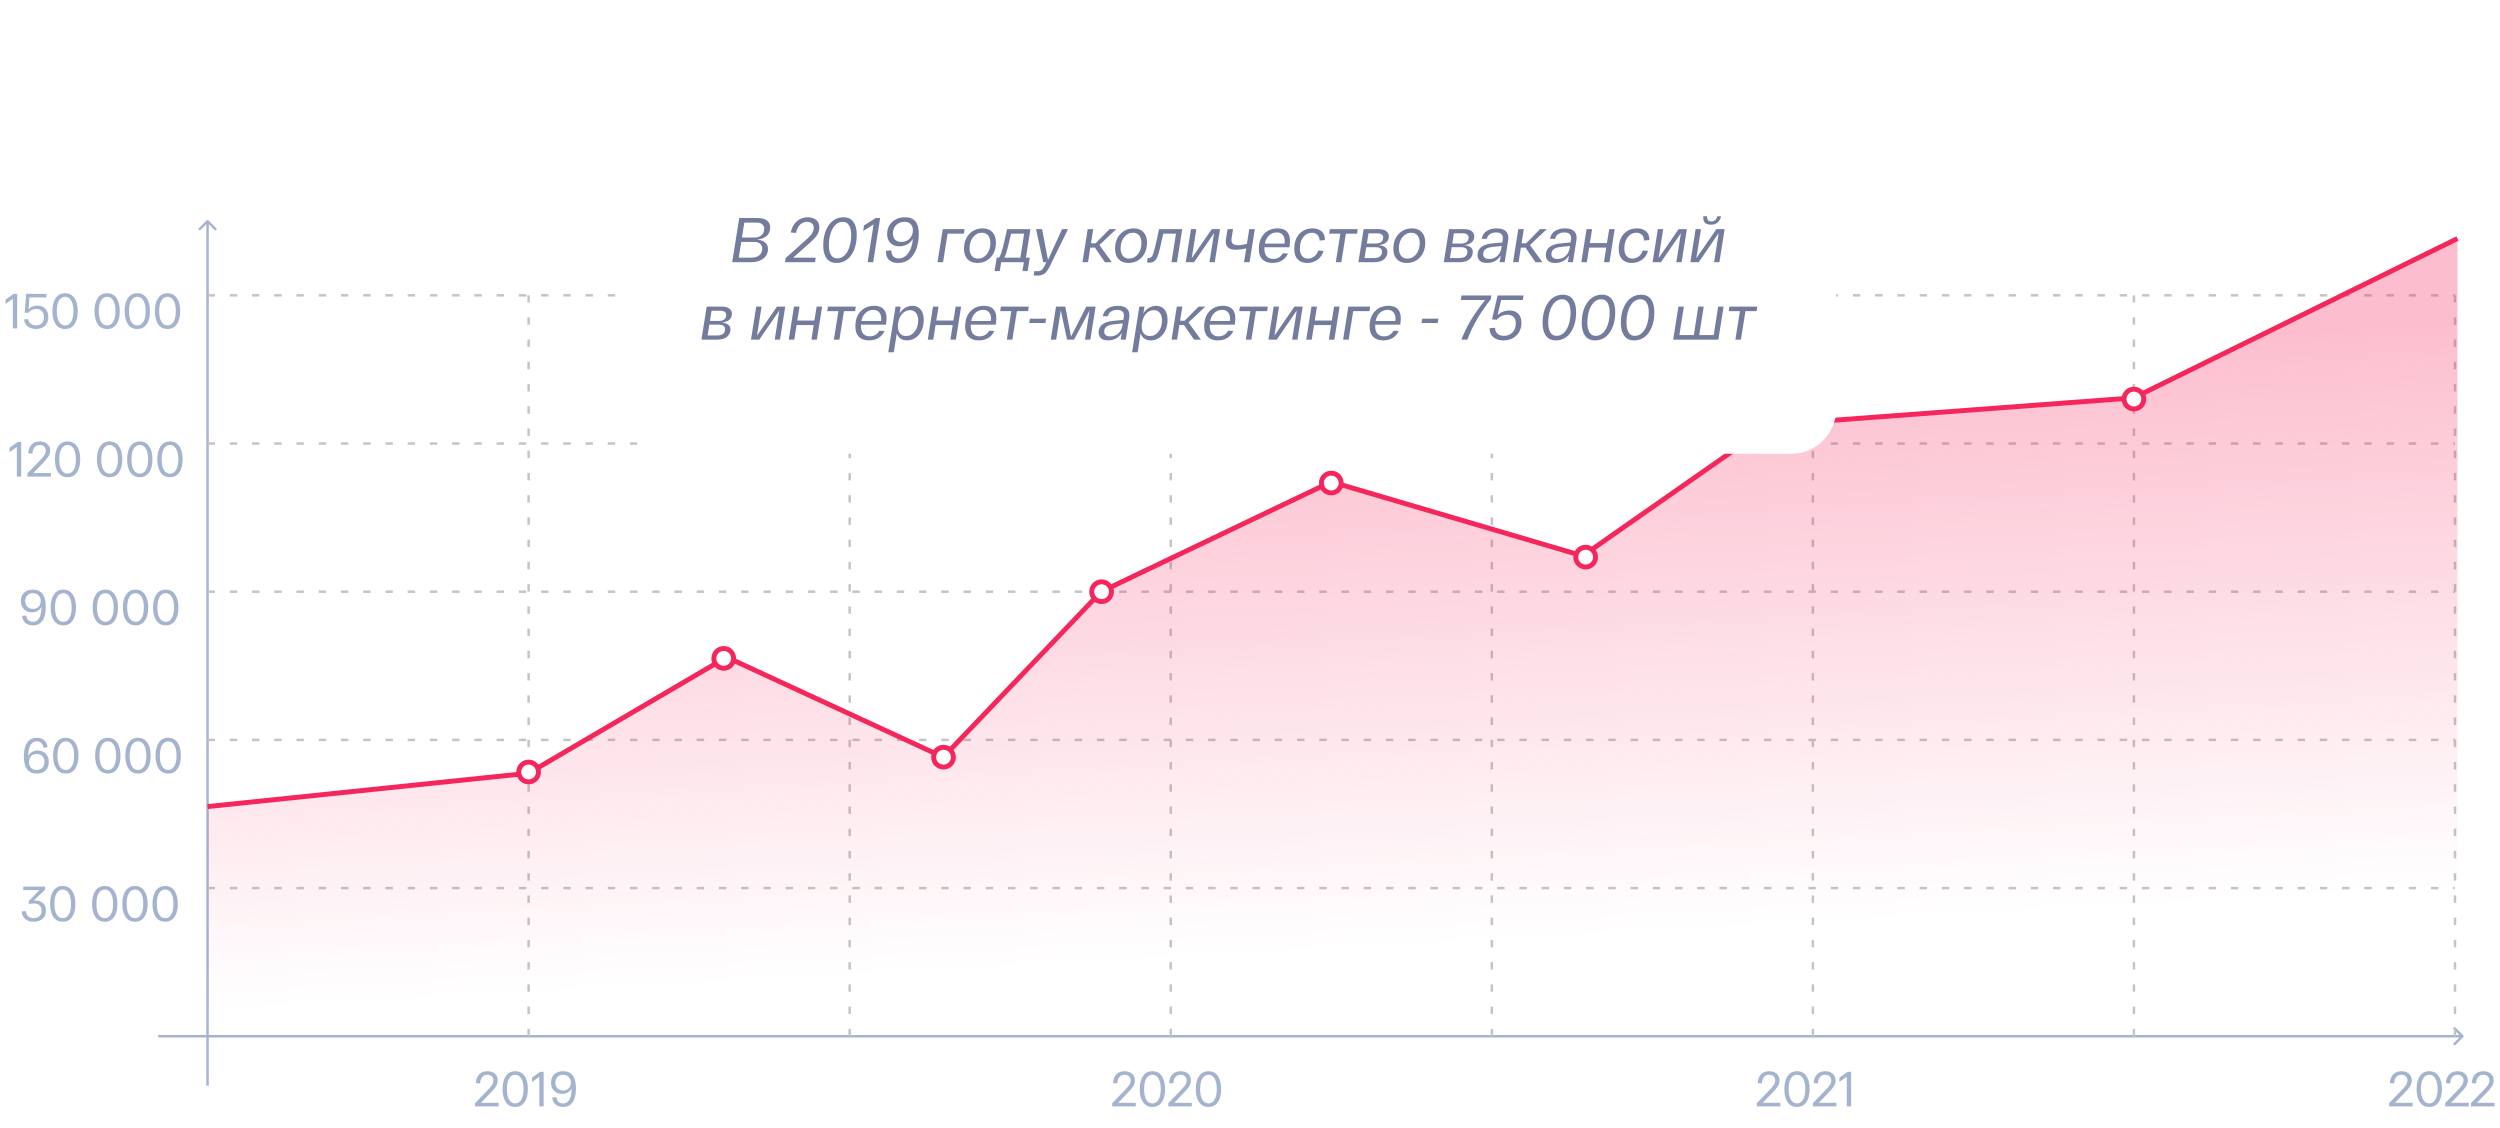 <?xml version="1.0" encoding="UTF-8"?> <svg xmlns="http://www.w3.org/2000/svg" width="452" height="204" viewBox="0 0 452 204" fill="none"><path d="M37.683 39.842C37.596 39.755 37.455 39.755 37.367 39.842L35.946 41.263C35.859 41.35 35.859 41.492 35.946 41.579C36.034 41.666 36.175 41.666 36.262 41.579L37.525 40.316L38.788 41.579C38.875 41.666 39.017 41.666 39.104 41.579C39.191 41.492 39.191 41.35 39.104 41.263L37.683 39.842ZM37.748 196.284L37.748 40L37.302 40L37.302 196.284L37.748 196.284Z" fill="#A5B4CE"></path><path d="M445.36 187.511C445.447 187.424 445.447 187.283 445.36 187.196L443.939 185.775C443.852 185.688 443.711 185.688 443.624 185.775C443.536 185.862 443.536 186.003 443.624 186.091L444.887 187.354L443.624 188.616C443.536 188.704 443.536 188.845 443.624 188.932C443.711 189.019 443.852 189.019 443.939 188.932L445.36 187.511ZM28.595 187.577L445.202 187.577V187.13L28.595 187.13V187.577Z" fill="#A5B4CE"></path><path d="M37.525 160.562L443.863 160.562" stroke="#C4C4C4" stroke-width="0.447" stroke-dasharray="1.34 2.68"></path><path d="M37.525 133.77L443.863 133.77" stroke="#C4C4C4" stroke-width="0.447" stroke-dasharray="1.34 2.68"></path><path d="M37.525 106.979L443.863 106.979" stroke="#C4C4C4" stroke-width="0.447" stroke-dasharray="1.34 2.68"></path><path d="M37.525 80.187L443.863 80.187" stroke="#C4C4C4" stroke-width="0.447" stroke-dasharray="1.34 2.68"></path><path d="M37.525 53.396L443.863 53.396" stroke="#C4C4C4" stroke-width="0.447" stroke-dasharray="1.34 2.68"></path><path d="M327.766 187.353L327.766 53.396" stroke="#C4C4C4" stroke-width="0.447" stroke-dasharray="1.34 2.68"></path><path d="M269.718 187.353L269.718 53.396" stroke="#C4C4C4" stroke-width="0.447" stroke-dasharray="1.34 2.68"></path><path d="M443.863 187.353L443.863 53.396" stroke="#C4C4C4" stroke-width="0.447" stroke-dasharray="1.34 2.68"></path><path d="M385.814 187.353L385.814 53.396" stroke="#C4C4C4" stroke-width="0.447" stroke-dasharray="1.34 2.68"></path><path d="M211.67 187.353L211.67 53.396" stroke="#C4C4C4" stroke-width="0.447" stroke-dasharray="1.34 2.68"></path><path d="M153.622 187.353L153.622 53.396" stroke="#C4C4C4" stroke-width="0.447" stroke-dasharray="1.34 2.68"></path><path d="M95.573 187.353L95.573 53.396" stroke="#C4C4C4" stroke-width="0.447" stroke-dasharray="1.34 2.68"></path><path opacity="0.3" d="M95.568 139.799L37.525 145.827V186.907H444.31V43.126L385.783 71.927L320.001 76.839L286.142 100.504L240.675 87.109L199.078 106.979L170.54 136.896L131.361 118.812L95.568 139.799Z" fill="url(#paint0_linear_1073_15)"></path><path d="M37.525 145.827L95.568 139.799L131.361 118.812L170.54 136.896L199.078 106.979L240.675 87.109L286.142 100.504L320.001 76.839L385.783 71.927L444.31 43.126" stroke="#F5265C" stroke-width="0.893"></path><path d="M2.482 53.126H3.107V59.377H2.321V54.037L1 54.957V54.171L2.482 53.126ZM6.759 55.251C7.348 55.251 7.825 55.436 8.188 55.805C8.551 56.174 8.733 56.683 8.733 57.332C8.733 58.011 8.53 58.541 8.125 58.922C7.72 59.297 7.191 59.484 6.536 59.484C5.946 59.484 5.449 59.333 5.044 59.029C4.639 58.725 4.398 58.3 4.321 57.752L5.089 57.698C5.148 58.067 5.309 58.35 5.571 58.547C5.839 58.743 6.161 58.841 6.536 58.841C6.94 58.841 7.274 58.713 7.536 58.457C7.804 58.195 7.938 57.82 7.938 57.332C7.938 56.844 7.804 56.475 7.536 56.225C7.274 55.975 6.943 55.85 6.545 55.85C6.265 55.85 6 55.912 5.75 56.037C5.506 56.156 5.312 56.332 5.169 56.564L4.473 56.511L4.732 53.126H8.402V53.769H5.33L5.169 55.912C5.562 55.472 6.092 55.251 6.759 55.251ZM10.078 58.627C9.679 58.05 9.48 57.258 9.48 56.252C9.48 55.245 9.679 54.456 10.078 53.885C10.477 53.307 11.043 53.019 11.775 53.019C12.501 53.019 13.064 53.307 13.463 53.885C13.862 54.456 14.061 55.245 14.061 56.252C14.061 57.258 13.862 58.05 13.463 58.627C13.064 59.199 12.501 59.484 11.775 59.484C11.043 59.484 10.477 59.199 10.078 58.627ZM10.659 54.349C10.397 54.808 10.266 55.442 10.266 56.252C10.266 57.061 10.397 57.695 10.659 58.154C10.927 58.612 11.299 58.841 11.775 58.841C12.245 58.841 12.611 58.612 12.873 58.154C13.141 57.695 13.275 57.061 13.275 56.252C13.275 55.442 13.141 54.808 12.873 54.349C12.611 53.891 12.245 53.662 11.775 53.662C11.299 53.662 10.927 53.891 10.659 54.349ZM17.674 58.627C17.276 58.05 17.076 57.258 17.076 56.252C17.076 55.245 17.276 54.456 17.674 53.885C18.073 53.307 18.639 53.019 19.371 53.019C20.098 53.019 20.66 53.307 21.059 53.885C21.458 54.456 21.657 55.245 21.657 56.252C21.657 57.258 21.458 58.05 21.059 58.627C20.66 59.199 20.098 59.484 19.371 59.484C18.639 59.484 18.073 59.199 17.674 58.627ZM18.255 54.349C17.993 54.808 17.862 55.442 17.862 56.252C17.862 57.061 17.993 57.695 18.255 58.154C18.523 58.612 18.895 58.841 19.371 58.841C19.841 58.841 20.208 58.612 20.47 58.154C20.738 57.695 20.872 57.061 20.872 56.252C20.872 55.442 20.738 54.808 20.47 54.349C20.208 53.891 19.841 53.662 19.371 53.662C18.895 53.662 18.523 53.891 18.255 54.349ZM23.134 58.627C22.735 58.05 22.535 57.258 22.535 56.252C22.535 55.245 22.735 54.456 23.134 53.885C23.533 53.307 24.098 53.019 24.831 53.019C25.557 53.019 26.12 53.307 26.518 53.885C26.917 54.456 27.117 55.245 27.117 56.252C27.117 57.258 26.917 58.05 26.518 58.627C26.12 59.199 25.557 59.484 24.831 59.484C24.098 59.484 23.533 59.199 23.134 58.627ZM23.714 54.349C23.452 54.808 23.321 55.442 23.321 56.252C23.321 57.061 23.452 57.695 23.714 58.154C23.982 58.612 24.354 58.841 24.831 58.841C25.301 58.841 25.667 58.612 25.929 58.154C26.197 57.695 26.331 57.061 26.331 56.252C26.331 55.442 26.197 54.808 25.929 54.349C25.667 53.891 25.301 53.662 24.831 53.662C24.354 53.662 23.982 53.891 23.714 54.349ZM28.593 58.627C28.194 58.05 27.995 57.258 27.995 56.252C27.995 55.245 28.194 54.456 28.593 53.885C28.992 53.307 29.558 53.019 30.29 53.019C31.017 53.019 31.579 53.307 31.978 53.885C32.377 54.456 32.576 55.245 32.576 56.252C32.576 57.258 32.377 58.05 31.978 58.627C31.579 59.199 31.017 59.484 30.29 59.484C29.558 59.484 28.992 59.199 28.593 58.627ZM29.174 54.349C28.912 54.808 28.781 55.442 28.781 56.252C28.781 57.061 28.912 57.695 29.174 58.154C29.442 58.612 29.814 58.841 30.29 58.841C30.761 58.841 31.127 58.612 31.389 58.154C31.657 57.695 31.79 57.061 31.79 56.252C31.79 55.442 31.657 54.808 31.389 54.349C31.127 53.891 30.761 53.662 30.29 53.662C29.814 53.662 29.442 53.891 29.174 54.349Z" fill="#A5B4CE"></path><path d="M3.208 79.917H3.833V86.169H3.047V80.828L1.726 81.748V80.962L3.208 79.917ZM6.02 85.526H9.208V86.169H4.957V85.579L7.02 83.445C7.27 83.189 7.443 83.007 7.538 82.9C7.64 82.787 7.762 82.638 7.904 82.454C8.047 82.269 8.143 82.102 8.19 81.954C8.244 81.805 8.271 81.647 8.271 81.48C8.271 81.147 8.169 80.894 7.967 80.721C7.765 80.543 7.5 80.453 7.172 80.453C6.797 80.453 6.493 80.584 6.261 80.846C6.035 81.102 5.901 81.495 5.859 82.025L5.1 81.962C5.148 81.248 5.359 80.712 5.734 80.355C6.109 79.992 6.589 79.81 7.172 79.81C7.732 79.81 8.184 79.956 8.53 80.248C8.881 80.54 9.056 80.95 9.056 81.48C9.056 81.849 8.955 82.201 8.753 82.534C8.556 82.861 8.214 83.269 7.726 83.757L6.02 85.526ZM10.525 85.418C10.126 84.841 9.927 84.049 9.927 83.043C9.927 82.037 10.126 81.248 10.525 80.676C10.924 80.099 11.489 79.81 12.222 79.81C12.948 79.81 13.511 80.099 13.91 80.676C14.309 81.248 14.508 82.037 14.508 83.043C14.508 84.049 14.309 84.841 13.91 85.418C13.511 85.99 12.948 86.276 12.222 86.276C11.489 86.276 10.924 85.99 10.525 85.418ZM11.105 81.141C10.844 81.599 10.713 82.233 10.713 83.043C10.713 83.853 10.844 84.487 11.105 84.945C11.373 85.404 11.745 85.633 12.222 85.633C12.692 85.633 13.058 85.404 13.32 84.945C13.588 84.487 13.722 83.853 13.722 83.043C13.722 82.233 13.588 81.599 13.32 81.141C13.058 80.682 12.692 80.453 12.222 80.453C11.745 80.453 11.373 80.682 11.105 81.141ZM18.121 85.418C17.722 84.841 17.523 84.049 17.523 83.043C17.523 82.037 17.722 81.248 18.121 80.676C18.52 80.099 19.086 79.81 19.818 79.81C20.544 79.81 21.107 80.099 21.506 80.676C21.905 81.248 22.104 82.037 22.104 83.043C22.104 84.049 21.905 84.841 21.506 85.418C21.107 85.99 20.544 86.276 19.818 86.276C19.086 86.276 18.52 85.99 18.121 85.418ZM18.702 81.141C18.44 81.599 18.309 82.233 18.309 83.043C18.309 83.853 18.44 84.487 18.702 84.945C18.97 85.404 19.342 85.633 19.818 85.633C20.288 85.633 20.654 85.404 20.916 84.945C21.184 84.487 21.318 83.853 21.318 83.043C21.318 82.233 21.184 81.599 20.916 81.141C20.654 80.682 20.288 80.453 19.818 80.453C19.342 80.453 18.97 80.682 18.702 81.141ZM23.581 85.418C23.182 84.841 22.982 84.049 22.982 83.043C22.982 82.037 23.182 81.248 23.581 80.676C23.98 80.099 24.545 79.81 25.277 79.81C26.004 79.81 26.566 80.099 26.965 80.676C27.364 81.248 27.564 82.037 27.564 83.043C27.564 84.049 27.364 84.841 26.965 85.418C26.566 85.99 26.004 86.276 25.277 86.276C24.545 86.276 23.98 85.99 23.581 85.418ZM24.161 81.141C23.899 81.599 23.768 82.233 23.768 83.043C23.768 83.853 23.899 84.487 24.161 84.945C24.429 85.404 24.801 85.633 25.277 85.633C25.748 85.633 26.114 85.404 26.376 84.945C26.644 84.487 26.778 83.853 26.778 83.043C26.778 82.233 26.644 81.599 26.376 81.141C26.114 80.682 25.748 80.453 25.277 80.453C24.801 80.453 24.429 80.682 24.161 81.141ZM29.04 85.418C28.641 84.841 28.442 84.049 28.442 83.043C28.442 82.037 28.641 81.248 29.04 80.676C29.439 80.099 30.005 79.81 30.737 79.81C31.463 79.81 32.026 80.099 32.425 80.676C32.824 81.248 33.023 82.037 33.023 83.043C33.023 84.049 32.824 84.841 32.425 85.418C32.026 85.99 31.463 86.276 30.737 86.276C30.005 86.276 29.439 85.99 29.04 85.418ZM29.621 81.141C29.359 81.599 29.228 82.233 29.228 83.043C29.228 83.853 29.359 84.487 29.621 84.945C29.889 85.404 30.261 85.633 30.737 85.633C31.207 85.633 31.573 85.404 31.835 84.945C32.103 84.487 32.237 83.853 32.237 83.043C32.237 82.233 32.103 81.599 31.835 81.141C31.573 80.682 31.207 80.453 30.737 80.453C30.261 80.453 29.889 80.682 29.621 81.141Z" fill="#A5B4CE"></path><path d="M5.946 106.602C7.506 106.602 8.286 107.635 8.286 109.701C8.286 110.808 8.086 111.647 7.688 112.219C7.289 112.785 6.711 113.067 5.955 113.067C5.383 113.067 4.925 112.916 4.58 112.612C4.24 112.302 4.044 111.88 3.99 111.344L4.749 111.29C4.785 111.63 4.907 111.903 5.116 112.112C5.324 112.32 5.604 112.424 5.955 112.424C6.544 112.424 6.973 112.091 7.241 111.424C7.408 110.99 7.491 110.412 7.491 109.692C7.342 110.019 7.116 110.272 6.812 110.451C6.509 110.623 6.163 110.71 5.776 110.71C5.199 110.71 4.72 110.528 4.339 110.165C3.958 109.796 3.767 109.299 3.767 108.674C3.767 108.031 3.964 107.525 4.356 107.155C4.755 106.786 5.285 106.602 5.946 106.602ZM5.955 110.094C6.378 110.094 6.717 109.963 6.973 109.701C7.229 109.439 7.357 109.096 7.357 108.674C7.357 108.245 7.229 107.9 6.973 107.638C6.717 107.376 6.378 107.245 5.955 107.245C5.538 107.245 5.202 107.376 4.946 107.638C4.69 107.9 4.562 108.245 4.562 108.674C4.562 109.096 4.69 109.439 4.946 109.701C5.202 109.963 5.538 110.094 5.955 110.094ZM9.757 112.21C9.359 111.633 9.159 110.841 9.159 109.835C9.159 108.828 9.359 108.039 9.757 107.468C10.156 106.89 10.722 106.602 11.454 106.602C12.181 106.602 12.743 106.89 13.142 107.468C13.541 108.039 13.74 108.828 13.74 109.835C13.74 110.841 13.541 111.633 13.142 112.21C12.743 112.782 12.181 113.067 11.454 113.067C10.722 113.067 10.156 112.782 9.757 112.21ZM10.338 107.932C10.076 108.391 9.945 109.025 9.945 109.835C9.945 110.644 10.076 111.278 10.338 111.737C10.606 112.195 10.978 112.424 11.454 112.424C11.925 112.424 12.291 112.195 12.553 111.737C12.821 111.278 12.954 110.644 12.954 109.835C12.954 109.025 12.821 108.391 12.553 107.932C12.291 107.474 11.925 107.245 11.454 107.245C10.978 107.245 10.606 107.474 10.338 107.932ZM17.354 112.21C16.955 111.633 16.755 110.841 16.755 109.835C16.755 108.828 16.955 108.039 17.354 107.468C17.753 106.89 18.318 106.602 19.05 106.602C19.777 106.602 20.339 106.89 20.738 107.468C21.137 108.039 21.337 108.828 21.337 109.835C21.337 110.841 21.137 111.633 20.738 112.21C20.339 112.782 19.777 113.067 19.05 113.067C18.318 113.067 17.753 112.782 17.354 112.21ZM17.934 107.932C17.672 108.391 17.541 109.025 17.541 109.835C17.541 110.644 17.672 111.278 17.934 111.737C18.202 112.195 18.574 112.424 19.05 112.424C19.521 112.424 19.887 112.195 20.149 111.737C20.417 111.278 20.551 110.644 20.551 109.835C20.551 109.025 20.417 108.391 20.149 107.932C19.887 107.474 19.521 107.245 19.05 107.245C18.574 107.245 18.202 107.474 17.934 107.932ZM22.813 112.21C22.414 111.633 22.215 110.841 22.215 109.835C22.215 108.828 22.414 108.039 22.813 107.468C23.212 106.89 23.777 106.602 24.51 106.602C25.236 106.602 25.799 106.89 26.198 107.468C26.597 108.039 26.796 108.828 26.796 109.835C26.796 110.841 26.597 111.633 26.198 112.21C25.799 112.782 25.236 113.067 24.51 113.067C23.777 113.067 23.212 112.782 22.813 112.21ZM23.393 107.932C23.132 108.391 23.001 109.025 23.001 109.835C23.001 110.644 23.132 111.278 23.393 111.737C23.661 112.195 24.034 112.424 24.51 112.424C24.98 112.424 25.346 112.195 25.608 111.737C25.876 111.278 26.01 110.644 26.01 109.835C26.01 109.025 25.876 108.391 25.608 107.932C25.346 107.474 24.98 107.245 24.51 107.245C24.034 107.245 23.661 107.474 23.393 107.932ZM28.273 112.21C27.874 111.633 27.674 110.841 27.674 109.835C27.674 108.828 27.874 108.039 28.273 107.468C28.671 106.89 29.237 106.602 29.969 106.602C30.696 106.602 31.258 106.89 31.657 107.468C32.056 108.039 32.255 108.828 32.255 109.835C32.255 110.841 32.056 111.633 31.657 112.21C31.258 112.782 30.696 113.067 29.969 113.067C29.237 113.067 28.671 112.782 28.273 112.21ZM28.853 107.932C28.591 108.391 28.46 109.025 28.46 109.835C28.46 110.644 28.591 111.278 28.853 111.737C29.121 112.195 29.493 112.424 29.969 112.424C30.44 112.424 30.806 112.195 31.068 111.737C31.336 111.278 31.47 110.644 31.47 109.835C31.47 109.025 31.336 108.391 31.068 107.932C30.806 107.474 30.44 107.245 29.969 107.245C29.493 107.245 29.121 107.474 28.853 107.932Z" fill="#A5B4CE"></path><path d="M6.812 135.697C7.396 135.697 7.875 135.882 8.25 136.251C8.631 136.62 8.822 137.123 8.822 137.76C8.822 138.415 8.625 138.93 8.232 139.305C7.839 139.674 7.306 139.859 6.634 139.859C5.086 139.859 4.312 138.826 4.312 136.76C4.312 135.664 4.514 134.831 4.919 134.259C5.33 133.682 5.91 133.393 6.66 133.393C7.22 133.393 7.669 133.548 8.009 133.857C8.354 134.167 8.551 134.587 8.598 135.117L7.839 135.17C7.809 134.831 7.69 134.557 7.482 134.349C7.274 134.14 7 134.036 6.66 134.036C6.059 134.036 5.627 134.363 5.365 135.018C5.199 135.429 5.112 135.998 5.106 136.724C5.249 136.397 5.473 136.144 5.776 135.965C6.08 135.786 6.425 135.697 6.812 135.697ZM5.615 138.823C5.871 139.085 6.211 139.216 6.634 139.216C7.056 139.216 7.396 139.085 7.652 138.823C7.908 138.555 8.036 138.201 8.036 137.76C8.036 137.325 7.908 136.977 7.652 136.715C7.396 136.447 7.056 136.313 6.634 136.313C6.211 136.313 5.871 136.447 5.615 136.715C5.365 136.977 5.24 137.325 5.24 137.76C5.24 138.201 5.365 138.555 5.615 138.823ZM10.204 139.001C9.805 138.424 9.605 137.632 9.605 136.626C9.605 135.62 9.805 134.831 10.204 134.259C10.603 133.682 11.168 133.393 11.9 133.393C12.627 133.393 13.19 133.682 13.588 134.259C13.987 134.831 14.187 135.62 14.187 136.626C14.187 137.632 13.987 138.424 13.588 139.001C13.19 139.573 12.627 139.859 11.9 139.859C11.168 139.859 10.603 139.573 10.204 139.001ZM10.784 134.724C10.522 135.182 10.391 135.816 10.391 136.626C10.391 137.435 10.522 138.07 10.784 138.528C11.052 138.986 11.424 139.216 11.9 139.216C12.371 139.216 12.737 138.986 12.999 138.528C13.267 138.07 13.401 137.435 13.401 136.626C13.401 135.816 13.267 135.182 12.999 134.724C12.737 134.265 12.371 134.036 11.9 134.036C11.424 134.036 11.052 134.265 10.784 134.724ZM17.8 139.001C17.401 138.424 17.201 137.632 17.201 136.626C17.201 135.62 17.401 134.831 17.8 134.259C18.199 133.682 18.764 133.393 19.497 133.393C20.223 133.393 20.786 133.682 21.184 134.259C21.583 134.831 21.783 135.62 21.783 136.626C21.783 137.632 21.583 138.424 21.184 139.001C20.786 139.573 20.223 139.859 19.497 139.859C18.764 139.859 18.199 139.573 17.8 139.001ZM18.38 134.724C18.118 135.182 17.987 135.816 17.987 136.626C17.987 137.435 18.118 138.07 18.38 138.528C18.648 138.986 19.02 139.216 19.497 139.216C19.967 139.216 20.333 138.986 20.595 138.528C20.863 138.07 20.997 137.435 20.997 136.626C20.997 135.816 20.863 135.182 20.595 134.724C20.333 134.265 19.967 134.036 19.497 134.036C19.02 134.036 18.648 134.265 18.38 134.724ZM23.259 139.001C22.86 138.424 22.661 137.632 22.661 136.626C22.661 135.62 22.86 134.831 23.259 134.259C23.658 133.682 24.224 133.393 24.956 133.393C25.683 133.393 26.245 133.682 26.644 134.259C27.043 134.831 27.242 135.62 27.242 136.626C27.242 137.632 27.043 138.424 26.644 139.001C26.245 139.573 25.683 139.859 24.956 139.859C24.224 139.859 23.658 139.573 23.259 139.001ZM23.84 134.724C23.578 135.182 23.447 135.816 23.447 136.626C23.447 137.435 23.578 138.07 23.84 138.528C24.108 138.986 24.48 139.216 24.956 139.216C25.427 139.216 25.793 138.986 26.055 138.528C26.323 138.07 26.456 137.435 26.456 136.626C26.456 135.816 26.323 135.182 26.055 134.724C25.793 134.265 25.427 134.036 24.956 134.036C24.48 134.036 24.108 134.265 23.84 134.724ZM28.719 139.001C28.32 138.424 28.12 137.632 28.12 136.626C28.12 135.62 28.32 134.831 28.719 134.259C29.118 133.682 29.683 133.393 30.416 133.393C31.142 133.393 31.705 133.682 32.103 134.259C32.502 134.831 32.702 135.62 32.702 136.626C32.702 137.632 32.502 138.424 32.103 139.001C31.705 139.573 31.142 139.859 30.416 139.859C29.683 139.859 29.118 139.573 28.719 139.001ZM29.299 134.724C29.037 135.182 28.906 135.816 28.906 136.626C28.906 137.435 29.037 138.07 29.299 138.528C29.567 138.986 29.939 139.216 30.416 139.216C30.886 139.216 31.252 138.986 31.514 138.528C31.782 138.07 31.916 137.435 31.916 136.626C31.916 135.816 31.782 135.182 31.514 134.724C31.252 134.265 30.886 134.036 30.416 134.036C29.939 134.036 29.567 134.265 29.299 134.724Z" fill="#A5B4CE"></path><path d="M7.713 163.239C8.106 163.549 8.303 164.019 8.303 164.65C8.303 165.281 8.097 165.772 7.687 166.123C7.276 166.475 6.743 166.65 6.088 166.65C5.481 166.65 4.981 166.496 4.588 166.186C4.201 165.87 3.978 165.403 3.918 164.784L4.677 164.73C4.725 165.165 4.874 165.486 5.124 165.695C5.374 165.903 5.695 166.007 6.088 166.007C6.517 166.007 6.862 165.888 7.124 165.65C7.386 165.412 7.517 165.079 7.517 164.65C7.517 164.257 7.398 163.941 7.16 163.703C6.922 163.465 6.573 163.346 6.115 163.346C5.841 163.346 5.54 163.382 5.213 163.453V162.9L7.124 160.935H4.204V160.292H8.142V160.872L6.124 162.81C6.82 162.792 7.35 162.935 7.713 163.239ZM9.65 165.793C9.252 165.216 9.052 164.424 9.052 163.418C9.052 162.411 9.252 161.623 9.65 161.051C10.049 160.473 10.615 160.185 11.347 160.185C12.074 160.185 12.636 160.473 13.035 161.051C13.434 161.623 13.633 162.411 13.633 163.418C13.633 164.424 13.434 165.216 13.035 165.793C12.636 166.365 12.074 166.65 11.347 166.65C10.615 166.65 10.049 166.365 9.65 165.793ZM10.231 161.515C9.969 161.974 9.838 162.608 9.838 163.418C9.838 164.227 9.969 164.861 10.231 165.32C10.499 165.778 10.871 166.007 11.347 166.007C11.818 166.007 12.184 165.778 12.446 165.32C12.714 164.861 12.848 164.227 12.848 163.418C12.848 162.608 12.714 161.974 12.446 161.515C12.184 161.057 11.818 160.828 11.347 160.828C10.871 160.828 10.499 161.057 10.231 161.515ZM17.247 165.793C16.848 165.216 16.648 164.424 16.648 163.418C16.648 162.411 16.848 161.623 17.247 161.051C17.645 160.473 18.211 160.185 18.943 160.185C19.67 160.185 20.232 160.473 20.631 161.051C21.03 161.623 21.23 162.411 21.23 163.418C21.23 164.424 21.03 165.216 20.631 165.793C20.232 166.365 19.67 166.65 18.943 166.65C18.211 166.65 17.645 166.365 17.247 165.793ZM17.827 161.515C17.565 161.974 17.434 162.608 17.434 163.418C17.434 164.227 17.565 164.861 17.827 165.32C18.095 165.778 18.467 166.007 18.943 166.007C19.414 166.007 19.78 165.778 20.042 165.32C20.31 164.861 20.444 164.227 20.444 163.418C20.444 162.608 20.31 161.974 20.042 161.515C19.78 161.057 19.414 160.828 18.943 160.828C18.467 160.828 18.095 161.057 17.827 161.515ZM22.706 165.793C22.307 165.216 22.108 164.424 22.108 163.418C22.108 162.411 22.307 161.623 22.706 161.051C23.105 160.473 23.671 160.185 24.403 160.185C25.129 160.185 25.692 160.473 26.091 161.051C26.49 161.623 26.689 162.411 26.689 163.418C26.689 164.424 26.49 165.216 26.091 165.793C25.692 166.365 25.129 166.65 24.403 166.65C23.671 166.65 23.105 166.365 22.706 165.793ZM23.287 161.515C23.025 161.974 22.894 162.608 22.894 163.418C22.894 164.227 23.025 164.861 23.287 165.32C23.555 165.778 23.927 166.007 24.403 166.007C24.873 166.007 25.239 165.778 25.501 165.32C25.769 164.861 25.903 164.227 25.903 163.418C25.903 162.608 25.769 161.974 25.501 161.515C25.239 161.057 24.873 160.828 24.403 160.828C23.927 160.828 23.555 161.057 23.287 161.515ZM28.166 165.793C27.767 165.216 27.567 164.424 27.567 163.418C27.567 162.411 27.767 161.623 28.166 161.051C28.564 160.473 29.13 160.185 29.862 160.185C30.589 160.185 31.151 160.473 31.55 161.051C31.949 161.623 32.149 162.411 32.149 163.418C32.149 164.424 31.949 165.216 31.55 165.793C31.151 166.365 30.589 166.65 29.862 166.65C29.13 166.65 28.564 166.365 28.166 165.793ZM28.746 161.515C28.484 161.974 28.353 162.608 28.353 163.418C28.353 164.227 28.484 164.861 28.746 165.32C29.014 165.778 29.386 166.007 29.862 166.007C30.333 166.007 30.699 165.778 30.961 165.32C31.229 164.861 31.363 164.227 31.363 163.418C31.363 162.608 31.229 161.974 30.961 161.515C30.699 161.057 30.333 160.828 29.862 160.828C29.386 160.828 29.014 161.057 28.746 161.515Z" fill="#A5B4CE"></path><path d="M86.955 199.389H90.144V200.032H85.893V199.443L87.956 197.309C88.206 197.053 88.378 196.871 88.474 196.764C88.575 196.651 88.697 196.502 88.84 196.317C88.983 196.133 89.078 195.966 89.126 195.817C89.179 195.668 89.206 195.511 89.206 195.344C89.206 195.011 89.105 194.758 88.902 194.585C88.7 194.406 88.435 194.317 88.107 194.317C87.732 194.317 87.429 194.448 87.197 194.71C86.97 194.966 86.836 195.359 86.795 195.889L86.035 195.826C86.083 195.112 86.294 194.576 86.67 194.219C87.045 193.856 87.524 193.674 88.107 193.674C88.667 193.674 89.12 193.82 89.465 194.112C89.816 194.403 89.992 194.814 89.992 195.344C89.992 195.713 89.891 196.064 89.688 196.398C89.492 196.725 89.149 197.133 88.661 197.621L86.955 199.389ZM91.46 199.282C91.061 198.705 90.862 197.913 90.862 196.907C90.862 195.901 91.061 195.112 91.46 194.54C91.859 193.963 92.425 193.674 93.157 193.674C93.883 193.674 94.446 193.963 94.845 194.54C95.244 195.112 95.443 195.901 95.443 196.907C95.443 197.913 95.244 198.705 94.845 199.282C94.446 199.854 93.883 200.14 93.157 200.14C92.425 200.14 91.859 199.854 91.46 199.282ZM92.041 195.005C91.779 195.463 91.648 196.097 91.648 196.907C91.648 197.716 91.779 198.351 92.041 198.809C92.309 199.267 92.681 199.497 93.157 199.497C93.627 199.497 93.993 199.267 94.255 198.809C94.523 198.351 94.657 197.716 94.657 196.907C94.657 196.097 94.523 195.463 94.255 195.005C93.993 194.546 93.627 194.317 93.157 194.317C92.681 194.317 92.309 194.546 92.041 195.005ZM97.67 193.781H98.295V200.032H97.509V194.692L96.187 195.612V194.826L97.67 193.781ZM101.795 193.674C103.355 193.674 104.135 194.707 104.135 196.773C104.135 197.88 103.935 198.72 103.536 199.291C103.137 199.857 102.56 200.14 101.804 200.14C101.232 200.14 100.774 199.988 100.428 199.684C100.089 199.375 99.892 198.952 99.839 198.416L100.598 198.362C100.634 198.702 100.756 198.976 100.964 199.184C101.173 199.392 101.452 199.497 101.804 199.497C102.393 199.497 102.822 199.163 103.09 198.496C103.256 198.062 103.34 197.484 103.34 196.764C103.191 197.091 102.965 197.344 102.661 197.523C102.357 197.696 102.012 197.782 101.625 197.782C101.048 197.782 100.568 197.6 100.187 197.237C99.806 196.868 99.616 196.371 99.616 195.746C99.616 195.103 99.812 194.597 100.205 194.228C100.604 193.859 101.134 193.674 101.795 193.674ZM101.804 197.166C102.226 197.166 102.566 197.035 102.822 196.773C103.078 196.511 103.206 196.169 103.206 195.746C103.206 195.317 103.078 194.972 102.822 194.71C102.566 194.448 102.226 194.317 101.804 194.317C101.387 194.317 101.051 194.448 100.795 194.71C100.539 194.972 100.411 195.317 100.411 195.746C100.411 196.169 100.539 196.511 100.795 196.773C101.051 197.035 101.387 197.166 101.804 197.166Z" fill="#A5B4CE"></path><path d="M202.159 199.389H205.347V200.032H201.096V199.443L203.159 197.309C203.409 197.053 203.582 196.871 203.677 196.764C203.778 196.651 203.9 196.502 204.043 196.317C204.186 196.133 204.281 195.966 204.329 195.817C204.382 195.668 204.409 195.511 204.409 195.344C204.409 195.011 204.308 194.758 204.106 194.585C203.903 194.406 203.638 194.317 203.311 194.317C202.936 194.317 202.632 194.448 202.4 194.71C202.174 194.966 202.04 195.359 201.998 195.889L201.239 195.826C201.287 195.112 201.498 194.576 201.873 194.219C202.248 193.856 202.727 193.674 203.311 193.674C203.87 193.674 204.323 193.82 204.668 194.112C205.019 194.403 205.195 194.814 205.195 195.344C205.195 195.713 205.094 196.064 204.891 196.398C204.695 196.725 204.353 197.133 203.864 197.621L202.159 199.389ZM206.664 199.282C206.265 198.705 206.065 197.913 206.065 196.907C206.065 195.901 206.265 195.112 206.664 194.54C207.063 193.963 207.628 193.674 208.36 193.674C209.087 193.674 209.649 193.963 210.048 194.54C210.447 195.112 210.647 195.901 210.647 196.907C210.647 197.913 210.447 198.705 210.048 199.282C209.649 199.854 209.087 200.14 208.36 200.14C207.628 200.14 207.063 199.854 206.664 199.282ZM207.244 195.005C206.982 195.463 206.851 196.097 206.851 196.907C206.851 197.716 206.982 198.351 207.244 198.809C207.512 199.267 207.884 199.497 208.36 199.497C208.831 199.497 209.197 199.267 209.459 198.809C209.727 198.351 209.861 197.716 209.861 196.907C209.861 196.097 209.727 195.463 209.459 195.005C209.197 194.546 208.831 194.317 208.36 194.317C207.884 194.317 207.512 194.546 207.244 195.005ZM212.293 199.389H215.481V200.032H211.23V199.443L213.293 197.309C213.543 197.053 213.716 196.871 213.811 196.764C213.912 196.651 214.034 196.502 214.177 196.317C214.32 196.133 214.415 195.966 214.463 195.817C214.516 195.668 214.543 195.511 214.543 195.344C214.543 195.011 214.442 194.758 214.24 194.585C214.037 194.406 213.772 194.317 213.445 194.317C213.07 194.317 212.766 194.448 212.534 194.71C212.308 194.966 212.174 195.359 212.132 195.889L211.373 195.826C211.421 195.112 211.632 194.576 212.007 194.219C212.382 193.856 212.861 193.674 213.445 193.674C214.004 193.674 214.457 193.82 214.802 194.112C215.154 194.403 215.329 194.814 215.329 195.344C215.329 195.713 215.228 196.064 215.026 196.398C214.829 196.725 214.487 197.133 213.998 197.621L212.293 199.389ZM216.798 199.282C216.399 198.705 216.199 197.913 216.199 196.907C216.199 195.901 216.399 195.112 216.798 194.54C217.197 193.963 217.762 193.674 218.494 193.674C219.221 193.674 219.783 193.963 220.182 194.54C220.581 195.112 220.781 195.901 220.781 196.907C220.781 197.913 220.581 198.705 220.182 199.282C219.783 199.854 219.221 200.14 218.494 200.14C217.762 200.14 217.197 199.854 216.798 199.282ZM217.378 195.005C217.116 195.463 216.985 196.097 216.985 196.907C216.985 197.716 217.116 198.351 217.378 198.809C217.646 199.267 218.018 199.497 218.494 199.497C218.965 199.497 219.331 199.267 219.593 198.809C219.861 198.351 219.995 197.716 219.995 196.907C219.995 196.097 219.861 195.463 219.593 195.005C219.331 194.546 218.965 194.317 218.494 194.317C218.018 194.317 217.646 194.546 217.378 195.005Z" fill="#A5B4CE"></path><path d="M318.701 199.389H321.89V200.032H317.639V199.443L319.702 197.309C319.952 197.053 320.124 196.871 320.22 196.764C320.321 196.651 320.443 196.502 320.586 196.317C320.729 196.133 320.824 195.966 320.872 195.817C320.925 195.668 320.952 195.511 320.952 195.344C320.952 195.011 320.851 194.758 320.648 194.585C320.446 194.406 320.181 194.317 319.854 194.317C319.478 194.317 319.175 194.448 318.943 194.71C318.716 194.966 318.582 195.359 318.541 195.889L317.782 195.826C317.829 195.112 318.041 194.576 318.416 194.219C318.791 193.856 319.27 193.674 319.854 193.674C320.413 193.674 320.866 193.82 321.211 194.112C321.562 194.403 321.738 194.814 321.738 195.344C321.738 195.713 321.637 196.064 321.434 196.398C321.238 196.725 320.895 197.133 320.407 197.621L318.701 199.389ZM323.206 199.282C322.807 198.705 322.608 197.913 322.608 196.907C322.608 195.901 322.807 195.112 323.206 194.54C323.605 193.963 324.171 193.674 324.903 193.674C325.629 193.674 326.192 193.963 326.591 194.54C326.99 195.112 327.189 195.901 327.189 196.907C327.189 197.913 326.99 198.705 326.591 199.282C326.192 199.854 325.629 200.14 324.903 200.14C324.171 200.14 323.605 199.854 323.206 199.282ZM323.787 195.005C323.525 195.463 323.394 196.097 323.394 196.907C323.394 197.716 323.525 198.351 323.787 198.809C324.055 199.267 324.427 199.497 324.903 199.497C325.373 199.497 325.74 199.267 326.002 198.809C326.27 198.351 326.403 197.716 326.403 196.907C326.403 196.097 326.27 195.463 326.002 195.005C325.74 194.546 325.373 194.317 324.903 194.317C324.427 194.317 324.055 194.546 323.787 195.005ZM328.835 199.389H332.024V200.032H327.773V199.443L329.836 197.309C330.086 197.053 330.258 196.871 330.354 196.764C330.455 196.651 330.577 196.502 330.72 196.317C330.863 196.133 330.958 195.966 331.006 195.817C331.059 195.668 331.086 195.511 331.086 195.344C331.086 195.011 330.985 194.758 330.782 194.585C330.58 194.406 330.315 194.317 329.988 194.317C329.612 194.317 329.309 194.448 329.077 194.71C328.85 194.966 328.716 195.359 328.675 195.889L327.916 195.826C327.963 195.112 328.175 194.576 328.55 194.219C328.925 193.856 329.404 193.674 329.988 193.674C330.547 193.674 331 193.82 331.345 194.112C331.696 194.403 331.872 194.814 331.872 195.344C331.872 195.713 331.771 196.064 331.568 196.398C331.372 196.725 331.029 197.133 330.541 197.621L328.835 199.389ZM334.056 193.781H334.681V200.032H333.895V194.692L332.573 195.612V194.826L334.056 193.781Z" fill="#A5B4CE"></path><path d="M433.013 199.389H436.201V200.032H431.95V199.443L434.013 197.309C434.263 197.053 434.435 196.871 434.531 196.764C434.632 196.651 434.754 196.502 434.897 196.317C435.04 196.133 435.135 195.966 435.183 195.817C435.236 195.668 435.263 195.511 435.263 195.344C435.263 195.011 435.162 194.758 434.959 194.585C434.757 194.406 434.492 194.317 434.165 194.317C433.789 194.317 433.486 194.448 433.254 194.71C433.027 194.966 432.893 195.359 432.852 195.889L432.093 195.826C432.14 195.112 432.352 194.576 432.727 194.219C433.102 193.856 433.581 193.674 434.165 193.674C434.724 193.674 435.177 193.82 435.522 194.112C435.873 194.403 436.049 194.814 436.049 195.344C436.049 195.713 435.948 196.064 435.745 196.398C435.549 196.725 435.206 197.133 434.718 197.621L433.013 199.389ZM437.517 199.282C437.118 198.705 436.919 197.913 436.919 196.907C436.919 195.901 437.118 195.112 437.517 194.54C437.916 193.963 438.482 193.674 439.214 193.674C439.941 193.674 440.503 193.963 440.902 194.54C441.301 195.112 441.5 195.901 441.5 196.907C441.5 197.913 441.301 198.705 440.902 199.282C440.503 199.854 439.941 200.14 439.214 200.14C438.482 200.14 437.916 199.854 437.517 199.282ZM438.098 195.005C437.836 195.463 437.705 196.097 437.705 196.907C437.705 197.716 437.836 198.351 438.098 198.809C438.366 199.267 438.738 199.497 439.214 199.497C439.685 199.497 440.051 199.267 440.313 198.809C440.581 198.351 440.715 197.716 440.715 196.907C440.715 196.097 440.581 195.463 440.313 195.005C440.051 194.546 439.685 194.317 439.214 194.317C438.738 194.317 438.366 194.546 438.098 195.005ZM443.147 199.389H446.335V200.032H442.084V199.443L444.147 197.309C444.397 197.053 444.569 196.871 444.665 196.764C444.766 196.651 444.888 196.502 445.031 196.317C445.174 196.133 445.269 195.966 445.317 195.817C445.37 195.668 445.397 195.511 445.397 195.344C445.397 195.011 445.296 194.758 445.093 194.585C444.891 194.406 444.626 194.317 444.299 194.317C443.923 194.317 443.62 194.448 443.388 194.71C443.161 194.966 443.027 195.359 442.986 195.889L442.227 195.826C442.274 195.112 442.486 194.576 442.861 194.219C443.236 193.856 443.715 193.674 444.299 193.674C444.858 193.674 445.311 193.82 445.656 194.112C446.007 194.403 446.183 194.814 446.183 195.344C446.183 195.713 446.082 196.064 445.879 196.398C445.683 196.725 445.34 197.133 444.852 197.621L443.147 199.389ZM447.821 199.389H451.009V200.032H446.758V199.443L448.821 197.309C449.071 197.053 449.244 196.871 449.339 196.764C449.44 196.651 449.563 196.502 449.705 196.317C449.848 196.133 449.944 195.966 449.991 195.817C450.045 195.668 450.072 195.511 450.072 195.344C450.072 195.011 449.97 194.758 449.768 194.585C449.566 194.406 449.301 194.317 448.973 194.317C448.598 194.317 448.294 194.448 448.062 194.71C447.836 194.966 447.702 195.359 447.66 195.889L446.901 195.826C446.949 195.112 447.16 194.576 447.535 194.219C447.91 193.856 448.39 193.674 448.973 193.674C449.533 193.674 449.985 193.82 450.331 194.112C450.682 194.403 450.857 194.814 450.857 195.344C450.857 195.713 450.756 196.064 450.554 196.398C450.357 196.725 450.015 197.133 449.527 197.621L447.821 199.389Z" fill="#A5B4CE"></path><circle cx="95.573" cy="139.575" r="1.786" fill="white" stroke="#F5265C" stroke-width="0.893"></circle><circle cx="130.849" cy="119.035" r="1.786" fill="white" stroke="#F5265C" stroke-width="0.893"></circle><circle cx="170.589" cy="136.896" r="1.786" fill="white" stroke="#F5265C" stroke-width="0.893"></circle><circle cx="199.167" cy="106.979" r="1.786" fill="white" stroke="#F5265C" stroke-width="0.893"></circle><circle cx="240.694" cy="87.332" r="1.786" fill="white" stroke="#F5265C" stroke-width="0.893"></circle><circle cx="286.686" cy="100.728" r="1.786" fill="white" stroke="#F5265C" stroke-width="0.893"></circle><circle cx="319.728" cy="77.061" r="1.786" fill="white" stroke="#F5265C" stroke-width="0.893"></circle><circle cx="385.814" cy="72.15" r="1.786" fill="white" stroke="#F5265C" stroke-width="0.893"></circle><g filter="url(#filter0_d_1073_15)"><rect x="112" y="25" width="220" height="48.889" rx="8.148" fill="white"></rect></g><path d="M136.81 43.31C137.434 43.356 137.928 43.523 138.293 43.812C138.666 44.101 138.852 44.5 138.852 45.01C138.852 45.755 138.567 46.341 137.997 46.767C137.434 47.193 136.7 47.406 135.795 47.406H132.384L133.65 39.42H137.016C137.7 39.42 138.244 39.565 138.647 39.854C139.05 40.143 139.251 40.565 139.251 41.12C139.251 41.767 139.039 42.28 138.613 42.66C138.194 43.033 137.594 43.249 136.81 43.31ZM134.574 40.242L134.141 42.945H136.434C136.951 42.945 137.369 42.801 137.689 42.512C138.008 42.223 138.168 41.839 138.168 41.36C138.168 41.01 138.046 40.736 137.803 40.538C137.559 40.34 137.221 40.242 136.787 40.242H134.574ZM135.841 46.584C136.457 46.584 136.94 46.44 137.289 46.151C137.639 45.862 137.814 45.462 137.814 44.953C137.814 44.573 137.685 44.276 137.426 44.063C137.175 43.85 136.814 43.744 136.343 43.744H134.015L133.571 46.584H135.841ZM145.951 44.325L143.407 46.584H147.48L147.354 47.406H141.924L142.05 46.653L145.107 43.926C145.89 43.234 146.388 42.759 146.601 42.5C146.951 42.067 147.126 41.633 147.126 41.2C147.126 40.843 147.016 40.572 146.795 40.39C146.575 40.2 146.278 40.105 145.905 40.105C145.426 40.105 145.012 40.272 144.662 40.607C144.32 40.934 144.073 41.436 143.92 42.112L142.962 42.033C143.168 41.12 143.544 40.436 144.092 39.979C144.639 39.515 145.289 39.283 146.042 39.283C146.681 39.283 147.191 39.443 147.571 39.763C147.951 40.074 148.141 40.515 148.141 41.086C148.141 41.626 147.989 42.116 147.685 42.557C147.388 42.998 146.81 43.588 145.951 44.325ZM148.842 44.417C148.842 42.903 149.173 41.671 149.835 40.721C150.504 39.763 151.401 39.283 152.527 39.283C153.302 39.283 153.892 39.561 154.295 40.116C154.698 40.664 154.899 41.428 154.899 42.409C154.899 43.922 154.569 45.158 153.907 46.117C153.245 47.067 152.352 47.542 151.226 47.542C150.451 47.542 149.857 47.265 149.447 46.71C149.044 46.154 148.842 45.39 148.842 44.417ZM149.857 44.337C149.857 45.082 149.987 45.668 150.245 46.094C150.504 46.512 150.873 46.721 151.352 46.721C152.112 46.721 152.724 46.322 153.188 45.523C153.66 44.717 153.896 43.706 153.896 42.489C153.896 41.744 153.766 41.162 153.508 40.744C153.257 40.318 152.888 40.105 152.401 40.105C151.641 40.105 151.025 40.508 150.553 41.314C150.089 42.112 149.857 43.12 149.857 44.337ZM158.323 39.42H159.133L157.867 47.406H156.863L157.947 40.572L156.064 41.759L156.224 40.755L158.323 39.42ZM163.649 39.283C165.292 39.283 166.113 40.253 166.113 42.192C166.113 43.827 165.782 45.128 165.12 46.094C164.459 47.059 163.535 47.542 162.348 47.542C161.618 47.542 161.063 47.345 160.683 46.949C160.31 46.554 160.147 46.018 160.192 45.341L161.173 45.272C161.151 45.706 161.25 46.056 161.47 46.322C161.698 46.588 162.033 46.721 162.474 46.721C163.181 46.721 163.767 46.394 164.231 45.74C164.695 45.078 164.968 44.219 165.052 43.162C164.793 43.611 164.447 43.953 164.014 44.189C163.58 44.417 163.105 44.531 162.588 44.531C161.942 44.531 161.413 44.337 161.002 43.949C160.599 43.554 160.398 43.021 160.398 42.352C160.398 41.424 160.698 40.683 161.299 40.128C161.907 39.565 162.691 39.283 163.649 39.283ZM162.953 43.744C163.561 43.744 164.063 43.546 164.459 43.151C164.854 42.748 165.052 42.238 165.052 41.622C165.052 41.158 164.915 40.789 164.641 40.515C164.375 40.242 164.006 40.105 163.535 40.105C162.926 40.105 162.424 40.303 162.029 40.698C161.634 41.093 161.436 41.603 161.436 42.227C161.436 42.691 161.569 43.059 161.835 43.333C162.109 43.607 162.482 43.744 162.953 43.744ZM169.499 47.406L170.446 41.428H174.393L174.267 42.249H171.324L170.503 47.406H169.499ZM174.291 44.999C174.291 43.888 174.607 42.995 175.238 42.318C175.869 41.633 176.683 41.291 177.679 41.291C178.424 41.291 179.006 41.519 179.425 41.976C179.85 42.424 180.063 43.044 180.063 43.835C180.063 44.945 179.748 45.843 179.117 46.527C178.485 47.204 177.675 47.542 176.687 47.542C175.941 47.542 175.356 47.318 174.93 46.869C174.504 46.413 174.291 45.789 174.291 44.999ZM175.295 44.896C175.295 45.466 175.428 45.919 175.694 46.253C175.96 46.588 176.329 46.755 176.801 46.755C177.455 46.755 177.995 46.489 178.421 45.957C178.847 45.424 179.059 44.751 179.059 43.938C179.059 43.367 178.926 42.915 178.66 42.58C178.394 42.246 178.025 42.078 177.554 42.078C176.9 42.078 176.36 42.344 175.934 42.877C175.508 43.409 175.295 44.082 175.295 44.896ZM186.306 41.428L185.485 46.584H186.181L185.805 49.014H184.858L185.109 47.406H181.013L180.762 49.014H179.816L180.204 46.584H180.637C180.858 46.234 181.059 45.713 181.242 45.021C181.432 44.322 181.675 43.287 181.972 41.919C182.017 41.706 182.052 41.542 182.074 41.428H186.306ZM184.481 46.584L185.166 42.249H182.804C182.363 44.204 182.055 45.424 181.88 45.911C181.789 46.17 181.694 46.394 181.595 46.584H184.481ZM192.02 41.428H193.104L189.83 48.09C189.511 48.752 189.191 49.204 188.872 49.447C188.553 49.698 188.108 49.824 187.537 49.824C187.347 49.824 187.127 49.812 186.876 49.79L187.001 49.014C187.275 49.029 187.476 49.037 187.606 49.037C187.918 49.037 188.165 48.961 188.347 48.809C188.53 48.657 188.72 48.367 188.918 47.942L189.18 47.406H188.621L187.309 41.428H188.404L189.477 47.006L192.02 41.428ZM201.826 41.428L198.769 44.303L201.016 47.406H199.772L197.959 44.77H197.126L196.715 47.406H195.711L196.658 41.428H197.662L197.251 43.983H198.084L200.594 41.428H201.826ZM201.607 44.999C201.607 43.888 201.922 42.995 202.553 42.318C203.185 41.633 203.998 41.291 204.995 41.291C205.74 41.291 206.322 41.519 206.74 41.976C207.166 42.424 207.379 43.044 207.379 43.835C207.379 44.945 207.063 45.843 206.432 46.527C205.801 47.204 204.991 47.542 204.002 47.542C203.257 47.542 202.671 47.318 202.245 46.869C201.82 46.413 201.607 45.789 201.607 44.999ZM202.61 44.896C202.61 45.466 202.744 45.919 203.01 46.253C203.276 46.588 203.645 46.755 204.116 46.755C204.77 46.755 205.31 46.489 205.736 45.957C206.162 45.424 206.375 44.751 206.375 43.938C206.375 43.367 206.242 42.915 205.976 42.58C205.709 42.246 205.341 42.078 204.869 42.078C204.215 42.078 203.675 42.344 203.249 42.877C202.823 43.409 202.61 44.082 202.61 44.896ZM209.55 41.428H213.748L212.801 47.406H211.797L212.619 42.249H210.315C210.238 42.576 210.136 43.033 210.007 43.618C209.915 44.036 209.847 44.344 209.801 44.542C209.756 44.74 209.691 44.999 209.607 45.318C209.531 45.637 209.467 45.869 209.413 46.014C209.36 46.151 209.292 46.322 209.208 46.527C209.124 46.733 209.041 46.881 208.957 46.972C208.873 47.056 208.775 47.147 208.66 47.246C208.554 47.345 208.432 47.409 208.295 47.44C208.166 47.47 208.022 47.485 207.862 47.485C207.755 47.485 207.596 47.47 207.383 47.44L207.508 46.641C207.584 46.649 207.679 46.653 207.793 46.653C208.098 46.653 208.341 46.371 208.524 45.809C208.714 45.246 208.961 44.238 209.265 42.785C209.303 42.595 209.333 42.447 209.356 42.341C209.379 42.234 209.41 42.093 209.448 41.919C209.486 41.744 209.52 41.58 209.55 41.428ZM219.082 41.428H220.576L219.629 47.406H218.671L219.504 42.147L215.888 47.406H214.382L215.329 41.428H216.299L215.466 46.687L219.082 41.428ZM225.865 41.428H226.869L225.922 47.406H224.918L225.318 44.919C224.549 45.078 223.911 45.158 223.401 45.158C222.025 45.158 221.447 44.489 221.667 43.151L221.941 41.428H222.933L222.682 43.014C222.606 43.485 222.663 43.824 222.854 44.029C223.051 44.234 223.39 44.337 223.869 44.337C224.28 44.337 224.804 44.253 225.443 44.086L225.865 41.428ZM230.973 41.291C232.768 41.291 233.494 42.383 233.152 44.565L233.14 44.702H228.6V44.941C228.6 45.55 228.737 46.014 229.011 46.333C229.292 46.653 229.684 46.812 230.186 46.812C230.969 46.812 231.551 46.47 231.931 45.786L232.867 45.843C232.631 46.375 232.27 46.793 231.783 47.097C231.304 47.394 230.733 47.542 230.072 47.542C229.296 47.542 228.688 47.333 228.247 46.915C227.813 46.489 227.596 45.865 227.596 45.044C227.596 43.858 227.912 42.938 228.543 42.284C229.182 41.622 229.992 41.291 230.973 41.291ZM230.859 42.021C230.326 42.021 229.863 42.196 229.467 42.546C229.079 42.896 228.817 43.394 228.68 44.04H232.251C232.327 43.417 232.239 42.926 231.988 42.569C231.745 42.204 231.368 42.021 230.859 42.021ZM234.002 45.044C234.002 43.881 234.306 42.964 234.914 42.295C235.53 41.626 236.329 41.291 237.31 41.291C237.994 41.291 238.542 41.474 238.953 41.839C239.363 42.204 239.561 42.725 239.546 43.401L238.576 43.493C238.569 43.029 238.436 42.679 238.177 42.443C237.926 42.2 237.595 42.078 237.185 42.078C236.561 42.078 236.044 42.341 235.633 42.865C235.222 43.383 235.017 44.071 235.017 44.93C235.017 45.508 235.146 45.957 235.405 46.276C235.664 46.596 236.021 46.755 236.477 46.755C236.903 46.755 237.28 46.63 237.607 46.379C237.941 46.12 238.188 45.755 238.348 45.284L239.295 45.364C239.097 46.056 238.732 46.592 238.2 46.972C237.667 47.352 237.051 47.542 236.352 47.542C235.614 47.542 235.036 47.326 234.618 46.892C234.207 46.459 234.002 45.843 234.002 45.044ZM240.312 42.249L240.437 41.428H245.479L245.354 42.249H243.335L242.513 47.406H241.509L242.331 42.249H240.312ZM249.304 44.325C250.331 44.432 250.844 44.846 250.844 45.569C250.844 46.078 250.646 46.512 250.251 46.869C249.863 47.227 249.251 47.406 248.414 47.406H245.596L246.543 41.428H249.224C249.848 41.428 250.315 41.546 250.627 41.782C250.947 42.017 251.106 42.333 251.106 42.728C251.106 43.633 250.505 44.166 249.304 44.325ZM247.422 42.181L247.136 44.029H248.722C249.186 44.029 249.528 43.93 249.749 43.732C249.969 43.535 250.08 43.276 250.08 42.957C250.08 42.44 249.707 42.181 248.962 42.181H247.422ZM248.414 46.653C249.38 46.653 249.863 46.269 249.863 45.501C249.863 44.961 249.464 44.691 248.665 44.691H247.022L246.714 46.653H248.414ZM251.915 44.999C251.915 43.888 252.231 42.995 252.862 42.318C253.493 41.633 254.307 41.291 255.303 41.291C256.048 41.291 256.63 41.519 257.048 41.976C257.474 42.424 257.687 43.044 257.687 43.835C257.687 44.945 257.372 45.843 256.74 46.527C256.109 47.204 255.299 47.542 254.311 47.542C253.565 47.542 252.98 47.318 252.554 46.869C252.128 46.413 251.915 45.789 251.915 44.999ZM252.919 44.896C252.919 45.466 253.052 45.919 253.318 46.253C253.584 46.588 253.953 46.755 254.425 46.755C255.079 46.755 255.619 46.489 256.045 45.957C256.47 45.424 256.683 44.751 256.683 43.938C256.683 43.367 256.55 42.915 256.284 42.58C256.018 42.246 255.649 42.078 255.178 42.078C254.524 42.078 253.984 42.344 253.558 42.877C253.132 43.409 252.919 44.082 252.919 44.896ZM264.744 44.325C265.771 44.432 266.284 44.846 266.284 45.569C266.284 46.078 266.086 46.512 265.691 46.869C265.303 47.227 264.691 47.406 263.854 47.406H261.037L261.983 41.428H264.664C265.288 41.428 265.755 41.546 266.067 41.782C266.387 42.017 266.546 42.333 266.546 42.728C266.546 43.633 265.946 44.166 264.744 44.325ZM262.862 42.181L262.577 44.029H264.162C264.626 44.029 264.968 43.93 265.189 43.732C265.409 43.535 265.52 43.276 265.52 42.957C265.52 42.44 265.147 42.181 264.402 42.181H262.862ZM263.854 46.653C264.82 46.653 265.303 46.269 265.303 45.501C265.303 44.961 264.904 44.691 264.105 44.691H262.463L262.155 46.653H263.854ZM267.139 46.117C267.139 44.885 268.029 44.181 269.809 44.006L271.611 43.835L271.702 43.265C271.755 42.892 271.683 42.592 271.485 42.363C271.288 42.135 270.957 42.021 270.493 42.021C270.067 42.021 269.702 42.12 269.398 42.318C269.094 42.508 268.9 42.797 268.816 43.185H267.892C268.014 42.538 268.318 42.063 268.805 41.759C269.299 41.447 269.9 41.291 270.607 41.291C271.39 41.291 271.957 41.477 272.307 41.85C272.664 42.223 272.786 42.759 272.672 43.459L272.044 47.406H271.132L271.326 46.185C270.778 47.09 269.945 47.542 268.827 47.542C268.265 47.542 267.843 47.413 267.561 47.155C267.28 46.888 267.139 46.542 267.139 46.117ZM268.154 45.957C268.154 46.215 268.242 46.425 268.417 46.584C268.599 46.744 268.873 46.824 269.238 46.824C269.809 46.824 270.291 46.649 270.687 46.299C271.082 45.942 271.333 45.481 271.44 44.919L271.508 44.474L269.831 44.645C268.713 44.759 268.154 45.196 268.154 45.957ZM279.672 41.428L276.615 44.303L278.862 47.406H277.619L275.805 44.77H274.973L274.562 47.406H273.558L274.505 41.428H275.509L275.098 43.983H275.931L278.44 41.428H279.672ZM279.482 46.117C279.482 44.885 280.372 44.181 282.152 44.006L283.954 43.835L284.045 43.265C284.099 42.892 284.026 42.592 283.829 42.363C283.631 42.135 283.3 42.021 282.836 42.021C282.41 42.021 282.045 42.12 281.741 42.318C281.437 42.508 281.243 42.797 281.159 43.185H280.235C280.357 42.538 280.661 42.063 281.148 41.759C281.642 41.447 282.243 41.291 282.95 41.291C283.734 41.291 284.3 41.477 284.65 41.85C285.007 42.223 285.129 42.759 285.015 43.459L284.388 47.406H283.475L283.669 46.185C283.121 47.09 282.289 47.542 281.171 47.542C280.608 47.542 280.186 47.413 279.904 47.155C279.623 46.888 279.482 46.542 279.482 46.117ZM280.498 45.957C280.498 46.215 280.585 46.425 280.76 46.584C280.943 46.744 281.216 46.824 281.581 46.824C282.152 46.824 282.635 46.649 283.03 46.299C283.426 45.942 283.676 45.481 283.783 44.919L283.851 44.474L282.175 44.645C281.057 44.759 280.498 45.196 280.498 45.957ZM285.901 47.406L286.848 41.428H287.852L287.441 43.949H290.533L290.943 41.428H291.936L290.989 47.406H289.996L290.407 44.77H287.316L286.905 47.406H285.901ZM292.665 45.044C292.665 43.881 292.97 42.964 293.578 42.295C294.194 41.626 294.992 41.291 295.973 41.291C296.658 41.291 297.205 41.474 297.616 41.839C298.027 42.204 298.225 42.725 298.209 43.401L297.24 43.493C297.232 43.029 297.099 42.679 296.84 42.443C296.589 42.2 296.259 42.078 295.848 42.078C295.224 42.078 294.707 42.341 294.297 42.865C293.886 43.383 293.681 44.071 293.681 44.93C293.681 45.508 293.81 45.957 294.068 46.276C294.327 46.596 294.684 46.755 295.141 46.755C295.567 46.755 295.943 46.63 296.27 46.379C296.605 46.12 296.852 45.755 297.012 45.284L297.958 45.364C297.761 46.056 297.396 46.592 296.863 46.972C296.331 47.352 295.715 47.542 295.015 47.542C294.278 47.542 293.7 47.326 293.281 46.892C292.871 46.459 292.665 45.843 292.665 45.044ZM303.49 41.428H304.984L304.038 47.406H303.079L303.912 42.147L300.296 47.406H298.79L299.737 41.428H300.707L299.874 46.687L303.49 41.428ZM310.558 40.219C310.254 40.493 309.844 40.63 309.326 40.63C308.809 40.63 308.437 40.493 308.209 40.219C307.988 39.938 307.904 39.565 307.958 39.101H308.631C308.608 39.359 308.657 39.58 308.779 39.763C308.901 39.945 309.114 40.036 309.418 40.036C309.965 40.036 310.323 39.724 310.49 39.101H311.163C311.072 39.565 310.87 39.938 310.558 40.219ZM310.319 41.428H311.813L310.866 47.406H309.908L310.741 42.147L307.125 47.406H305.619L306.566 41.428H307.535L306.703 46.687L310.319 41.428ZM130.529 58.325C131.555 58.432 132.069 58.846 132.069 59.569C132.069 60.078 131.871 60.512 131.476 60.869C131.088 61.227 130.475 61.406 129.639 61.406H126.821L127.768 55.428H130.449C131.072 55.428 131.54 55.546 131.852 55.782C132.171 56.017 132.331 56.333 132.331 56.728C132.331 57.633 131.73 58.166 130.529 58.325ZM128.647 56.181L128.361 58.029H129.947C130.411 58.029 130.753 57.93 130.974 57.732C131.194 57.535 131.304 57.276 131.304 56.957C131.304 56.44 130.932 56.181 130.187 56.181H128.647ZM129.639 60.653C130.605 60.653 131.088 60.269 131.088 59.501C131.088 58.961 130.688 58.691 129.89 58.691H128.247L127.939 60.653H129.639ZM140.478 55.428H141.972L141.025 61.406H140.067L140.9 56.147L137.284 61.406H135.778L136.725 55.428H137.694L136.862 60.687L140.478 55.428ZM142.607 61.406L143.554 55.428H144.557L144.147 57.949H147.238L147.649 55.428H148.641L147.694 61.406H146.702L147.113 58.77H144.021L143.611 61.406H142.607ZM149.565 56.249L149.69 55.428H154.732L154.607 56.249H152.588L151.766 61.406H150.763L151.584 56.249H149.565ZM158.028 55.291C159.823 55.291 160.549 56.383 160.207 58.565L160.195 58.702H155.655V58.941C155.655 59.55 155.792 60.014 156.066 60.333C156.347 60.653 156.739 60.812 157.241 60.812C158.024 60.812 158.606 60.47 158.986 59.786L159.922 59.843C159.686 60.375 159.325 60.793 158.838 61.097C158.359 61.394 157.788 61.542 157.127 61.542C156.351 61.542 155.743 61.333 155.302 60.915C154.868 60.489 154.651 59.865 154.651 59.044C154.651 57.858 154.967 56.938 155.598 56.284C156.237 55.622 157.047 55.291 158.028 55.291ZM157.914 56.021C157.381 56.021 156.918 56.196 156.522 56.546C156.134 56.896 155.872 57.394 155.735 58.04H159.306C159.382 57.417 159.294 56.926 159.043 56.569C158.8 56.204 158.423 56.021 157.914 56.021ZM164.958 55.291C165.589 55.291 166.087 55.512 166.453 55.953C166.825 56.394 167.011 57.006 167.011 57.789C167.011 58.915 166.719 59.824 166.133 60.516C165.555 61.2 164.833 61.542 163.966 61.542C163.517 61.542 163.133 61.432 162.814 61.212C162.502 60.991 162.277 60.675 162.141 60.265L161.604 63.687H160.601L161.912 55.428H162.836L162.631 56.694C162.89 56.253 163.224 55.911 163.635 55.668C164.046 55.417 164.487 55.291 164.958 55.291ZM163.806 60.755C164.445 60.755 164.97 60.489 165.38 59.957C165.799 59.417 166.008 58.74 166.008 57.926C166.008 57.364 165.878 56.915 165.62 56.58C165.361 56.246 165 56.078 164.536 56.078C163.989 56.078 163.521 56.291 163.133 56.717C162.745 57.143 162.494 57.709 162.38 58.417C162.274 59.124 162.346 59.691 162.597 60.117C162.855 60.542 163.258 60.755 163.806 60.755ZM167.739 61.406L168.686 55.428H169.689L169.279 57.949H172.37L172.781 55.428H173.773L172.826 61.406H171.834L172.245 58.77H169.153L168.743 61.406H167.739ZM177.879 55.291C179.674 55.291 180.4 56.383 180.058 58.565L180.047 58.702H175.507V58.941C175.507 59.55 175.644 60.014 175.917 60.333C176.199 60.653 176.59 60.812 177.092 60.812C177.876 60.812 178.457 60.47 178.838 59.786L179.773 59.843C179.537 60.375 179.176 60.793 178.689 61.097C178.21 61.394 177.64 61.542 176.978 61.542C176.203 61.542 175.594 61.333 175.153 60.915C174.72 60.489 174.503 59.865 174.503 59.044C174.503 57.858 174.818 56.938 175.45 56.284C176.088 55.622 176.898 55.291 177.879 55.291ZM177.765 56.021C177.233 56.021 176.769 56.196 176.374 56.546C175.986 56.896 175.723 57.394 175.587 58.04H179.157C179.233 57.417 179.146 56.926 178.895 56.569C178.651 56.204 178.275 56.021 177.765 56.021ZM180.835 56.249L180.96 55.428H186.003L185.877 56.249H183.858L183.037 61.406H182.033L182.854 56.249H180.835ZM186.209 57.618H189.14L189.015 58.394H186.083L186.209 57.618ZM196.408 55.428H198.085L197.138 61.406H196.168L197.001 56.124L194.183 61.406H192.928L191.788 56.112L190.955 61.406H189.985L190.932 55.428H192.598L193.647 60.858L196.408 55.428ZM198.628 60.117C198.628 58.885 199.518 58.181 201.297 58.006L203.1 57.835L203.191 57.265C203.244 56.892 203.172 56.592 202.974 56.363C202.776 56.135 202.446 56.021 201.982 56.021C201.556 56.021 201.191 56.12 200.887 56.318C200.582 56.508 200.388 56.797 200.305 57.185H199.381C199.502 56.538 199.807 56.063 200.293 55.759C200.788 55.447 201.389 55.291 202.096 55.291C202.879 55.291 203.446 55.477 203.795 55.85C204.153 56.223 204.275 56.759 204.161 57.459L203.533 61.406H202.621L202.814 60.185C202.267 61.09 201.434 61.542 200.316 61.542C199.753 61.542 199.331 61.413 199.05 61.155C198.769 60.888 198.628 60.542 198.628 60.117ZM199.643 59.957C199.643 60.215 199.731 60.425 199.906 60.584C200.088 60.744 200.362 60.824 200.727 60.824C201.297 60.824 201.78 60.649 202.176 60.299C202.571 59.942 202.822 59.481 202.929 58.919L202.997 58.474L201.32 58.645C200.202 58.759 199.643 59.196 199.643 59.957ZM209.039 55.291C209.671 55.291 210.169 55.512 210.534 55.953C210.906 56.394 211.093 57.006 211.093 57.789C211.093 58.915 210.8 59.824 210.214 60.516C209.636 61.2 208.914 61.542 208.047 61.542C207.598 61.542 207.214 61.432 206.895 61.212C206.583 60.991 206.359 60.675 206.222 60.265L205.686 63.687H204.682L205.994 55.428H206.918L206.712 56.694C206.971 56.253 207.305 55.911 207.716 55.668C208.127 55.417 208.568 55.291 209.039 55.291ZM207.887 60.755C208.526 60.755 209.051 60.489 209.461 59.957C209.88 59.417 210.089 58.74 210.089 57.926C210.089 57.364 209.96 56.915 209.701 56.58C209.442 56.246 209.081 56.078 208.617 56.078C208.07 56.078 207.602 56.291 207.214 56.717C206.826 57.143 206.575 57.709 206.461 58.417C206.355 59.124 206.427 59.691 206.678 60.117C206.937 60.542 207.34 60.755 207.887 60.755ZM217.934 55.428L214.877 58.303L217.124 61.406H215.881L214.067 58.77H213.234L212.824 61.406H211.82L212.767 55.428H213.771L213.36 57.983H214.193L216.702 55.428H217.934ZM221.092 55.291C222.886 55.291 223.613 56.383 223.271 58.565L223.259 58.702H218.719V58.941C218.719 59.55 218.856 60.014 219.13 60.333C219.411 60.653 219.803 60.812 220.305 60.812C221.088 60.812 221.67 60.47 222.05 59.786L222.985 59.843C222.75 60.375 222.388 60.793 221.902 61.097C221.423 61.394 220.852 61.542 220.191 61.542C219.415 61.542 218.806 61.333 218.365 60.915C217.932 60.489 217.715 59.865 217.715 59.044C217.715 57.858 218.031 56.938 218.662 56.284C219.301 55.622 220.111 55.291 221.092 55.291ZM220.978 56.021C220.445 56.021 219.981 56.196 219.586 56.546C219.198 56.896 218.936 57.394 218.799 58.04H222.369C222.445 57.417 222.358 56.926 222.107 56.569C221.864 56.204 221.487 56.021 220.978 56.021ZM224.047 56.249L224.173 55.428H229.215L229.089 56.249H227.07L226.249 61.406H225.245L226.066 56.249H224.047ZM234.032 55.428H235.526L234.579 61.406H233.621L234.454 56.147L230.838 61.406H229.332L230.279 55.428H231.248L230.416 60.687L234.032 55.428ZM236.161 61.406L237.108 55.428H238.112L237.701 57.949H240.792L241.203 55.428H242.195L241.249 61.406H240.256L240.667 58.77H237.575L237.165 61.406H236.161ZM242.834 61.406L243.781 55.428H247.728L247.602 56.249H244.659L243.838 61.406H242.834ZM251.003 55.291C252.797 55.291 253.524 56.383 253.182 58.565L253.17 58.702H248.63V58.941C248.63 59.55 248.767 60.014 249.041 60.333C249.322 60.653 249.714 60.812 250.216 60.812C250.999 60.812 251.581 60.47 251.961 59.786L252.896 59.843C252.661 60.375 252.299 60.793 251.813 61.097C251.334 61.394 250.763 61.542 250.102 61.542C249.326 61.542 248.717 61.333 248.276 60.915C247.843 60.489 247.626 59.865 247.626 59.044C247.626 57.858 247.942 56.938 248.573 56.284C249.212 55.622 250.022 55.291 251.003 55.291ZM250.889 56.021C250.356 56.021 249.892 56.196 249.497 56.546C249.109 56.896 248.847 57.394 248.71 58.04H252.28C252.356 57.417 252.269 56.926 252.018 56.569C251.775 56.204 251.398 56.021 250.889 56.021ZM257.137 57.618H260.069L259.944 58.394H257.012L257.137 57.618ZM264.242 53.42H269.638L269.524 54.128C267.615 56.523 266.208 58.949 265.303 61.406H264.219C265.124 59.01 266.561 56.622 268.531 54.242H264.116L264.242 53.42ZM275.333 54.242H271.409L270.758 56.991C271.352 56.42 272.078 56.135 272.937 56.135C273.591 56.135 274.108 56.329 274.489 56.717C274.876 57.105 275.07 57.641 275.07 58.325C275.07 59.314 274.762 60.097 274.146 60.675C273.53 61.253 272.747 61.542 271.796 61.542C271.044 61.542 270.439 61.349 269.983 60.961C269.534 60.573 269.313 60.029 269.321 59.329L270.302 59.261C270.31 59.732 270.462 60.094 270.758 60.345C271.055 60.596 271.443 60.721 271.922 60.721C272.515 60.721 273.017 60.523 273.428 60.128C273.846 59.725 274.055 59.162 274.055 58.44C274.055 57.93 273.914 57.546 273.633 57.287C273.352 57.029 272.987 56.9 272.538 56.9C272.181 56.9 271.831 56.979 271.488 57.139C271.154 57.291 270.869 57.516 270.633 57.812L269.755 57.744L270.77 53.42H275.458L275.333 54.242ZM278.902 58.417C278.902 56.903 279.233 55.671 279.895 54.721C280.564 53.763 281.461 53.283 282.587 53.283C283.362 53.283 283.952 53.561 284.355 54.116C284.758 54.664 284.959 55.428 284.959 56.409C284.959 57.922 284.629 59.158 283.967 60.117C283.305 61.067 282.412 61.542 281.286 61.542C280.511 61.542 279.917 61.265 279.507 60.71C279.104 60.154 278.902 59.39 278.902 58.417ZM279.917 58.337C279.917 59.082 280.047 59.668 280.305 60.094C280.564 60.512 280.933 60.721 281.412 60.721C282.172 60.721 282.784 60.322 283.248 59.523C283.72 58.717 283.956 57.706 283.956 56.489C283.956 55.744 283.826 55.162 283.568 54.744C283.317 54.318 282.948 54.105 282.461 54.105C281.701 54.105 281.085 54.508 280.613 55.314C280.149 56.112 279.917 57.12 279.917 58.337ZM285.976 58.417C285.976 56.903 286.307 55.671 286.968 54.721C287.638 53.763 288.535 53.283 289.661 53.283C290.436 53.283 291.026 53.561 291.429 54.116C291.832 54.664 292.033 55.428 292.033 56.409C292.033 57.922 291.703 59.158 291.041 60.117C290.379 61.067 289.486 61.542 288.36 61.542C287.584 61.542 286.991 61.265 286.581 60.71C286.178 60.154 285.976 59.39 285.976 58.417ZM286.991 58.337C286.991 59.082 287.121 59.668 287.379 60.094C287.638 60.512 288.007 60.721 288.486 60.721C289.246 60.721 289.858 60.322 290.322 59.523C290.794 58.717 291.03 57.706 291.03 56.489C291.03 55.744 290.9 55.162 290.642 54.744C290.391 54.318 290.022 54.105 289.535 54.105C288.775 54.105 288.159 54.508 287.687 55.314C287.223 56.112 286.991 57.12 286.991 58.337ZM293.05 58.417C293.05 56.903 293.381 55.671 294.042 54.721C294.712 53.763 295.609 53.283 296.735 53.283C297.51 53.283 298.1 53.561 298.503 54.116C298.906 54.664 299.107 55.428 299.107 56.409C299.107 57.922 298.776 59.158 298.115 60.117C297.453 61.067 296.56 61.542 295.434 61.542C294.658 61.542 294.065 61.265 293.655 60.71C293.251 60.154 293.05 59.39 293.05 58.417ZM294.065 58.337C294.065 59.082 294.195 59.668 294.453 60.094C294.712 60.512 295.08 60.721 295.56 60.721C296.32 60.721 296.932 60.322 297.396 59.523C297.868 58.717 298.103 57.706 298.103 56.489C298.103 55.744 297.974 55.162 297.716 54.744C297.465 54.318 297.096 54.105 296.609 54.105C295.849 54.105 295.233 54.508 294.761 55.314C294.297 56.112 294.065 57.12 294.065 58.337ZM302.511 61.406L303.458 55.428H304.439L303.629 60.584H306.241L307.051 55.428H308.032L307.222 60.584H309.835L310.644 55.428H311.626L310.679 61.406H302.511ZM312.555 56.249L312.68 55.428H317.722L317.597 56.249H315.578L314.756 61.406H313.753L314.574 56.249H312.555Z" fill="#747C9E"></path><defs><filter id="filter0_d_1073_15" x="79.407" y="0.556" width="285.185" height="114.074" filterUnits="userSpaceOnUse" color-interpolation-filters="sRGB"><feFlood flood-opacity="0" result="BackgroundImageFix"></feFlood><feColorMatrix in="SourceAlpha" type="matrix" values="0 0 0 0 0 0 0 0 0 0 0 0 0 0 0 0 0 0 127 0" result="hardAlpha"></feColorMatrix><feOffset dy="8.148"></feOffset><feGaussianBlur stdDeviation="16.296"></feGaussianBlur><feComposite in2="hardAlpha" operator="out"></feComposite><feColorMatrix type="matrix" values="0 0 0 0 0.104 0 0 0 0 0.126 0 0 0 0 0.3 0 0 0 0.15 0"></feColorMatrix><feBlend mode="normal" in2="BackgroundImageFix" result="effect1_dropShadow_1073_15"></feBlend><feBlend mode="normal" in="SourceGraphic" in2="effect1_dropShadow_1073_15" result="shape"></feBlend></filter><linearGradient id="paint0_linear_1073_15" x1="280.822" y1="66.345" x2="286.448" y2="169.273" gradientUnits="userSpaceOnUse"><stop stop-color="#F5265C"></stop><stop offset="1" stop-color="#F5265C" stop-opacity="0"></stop></linearGradient></defs></svg> 